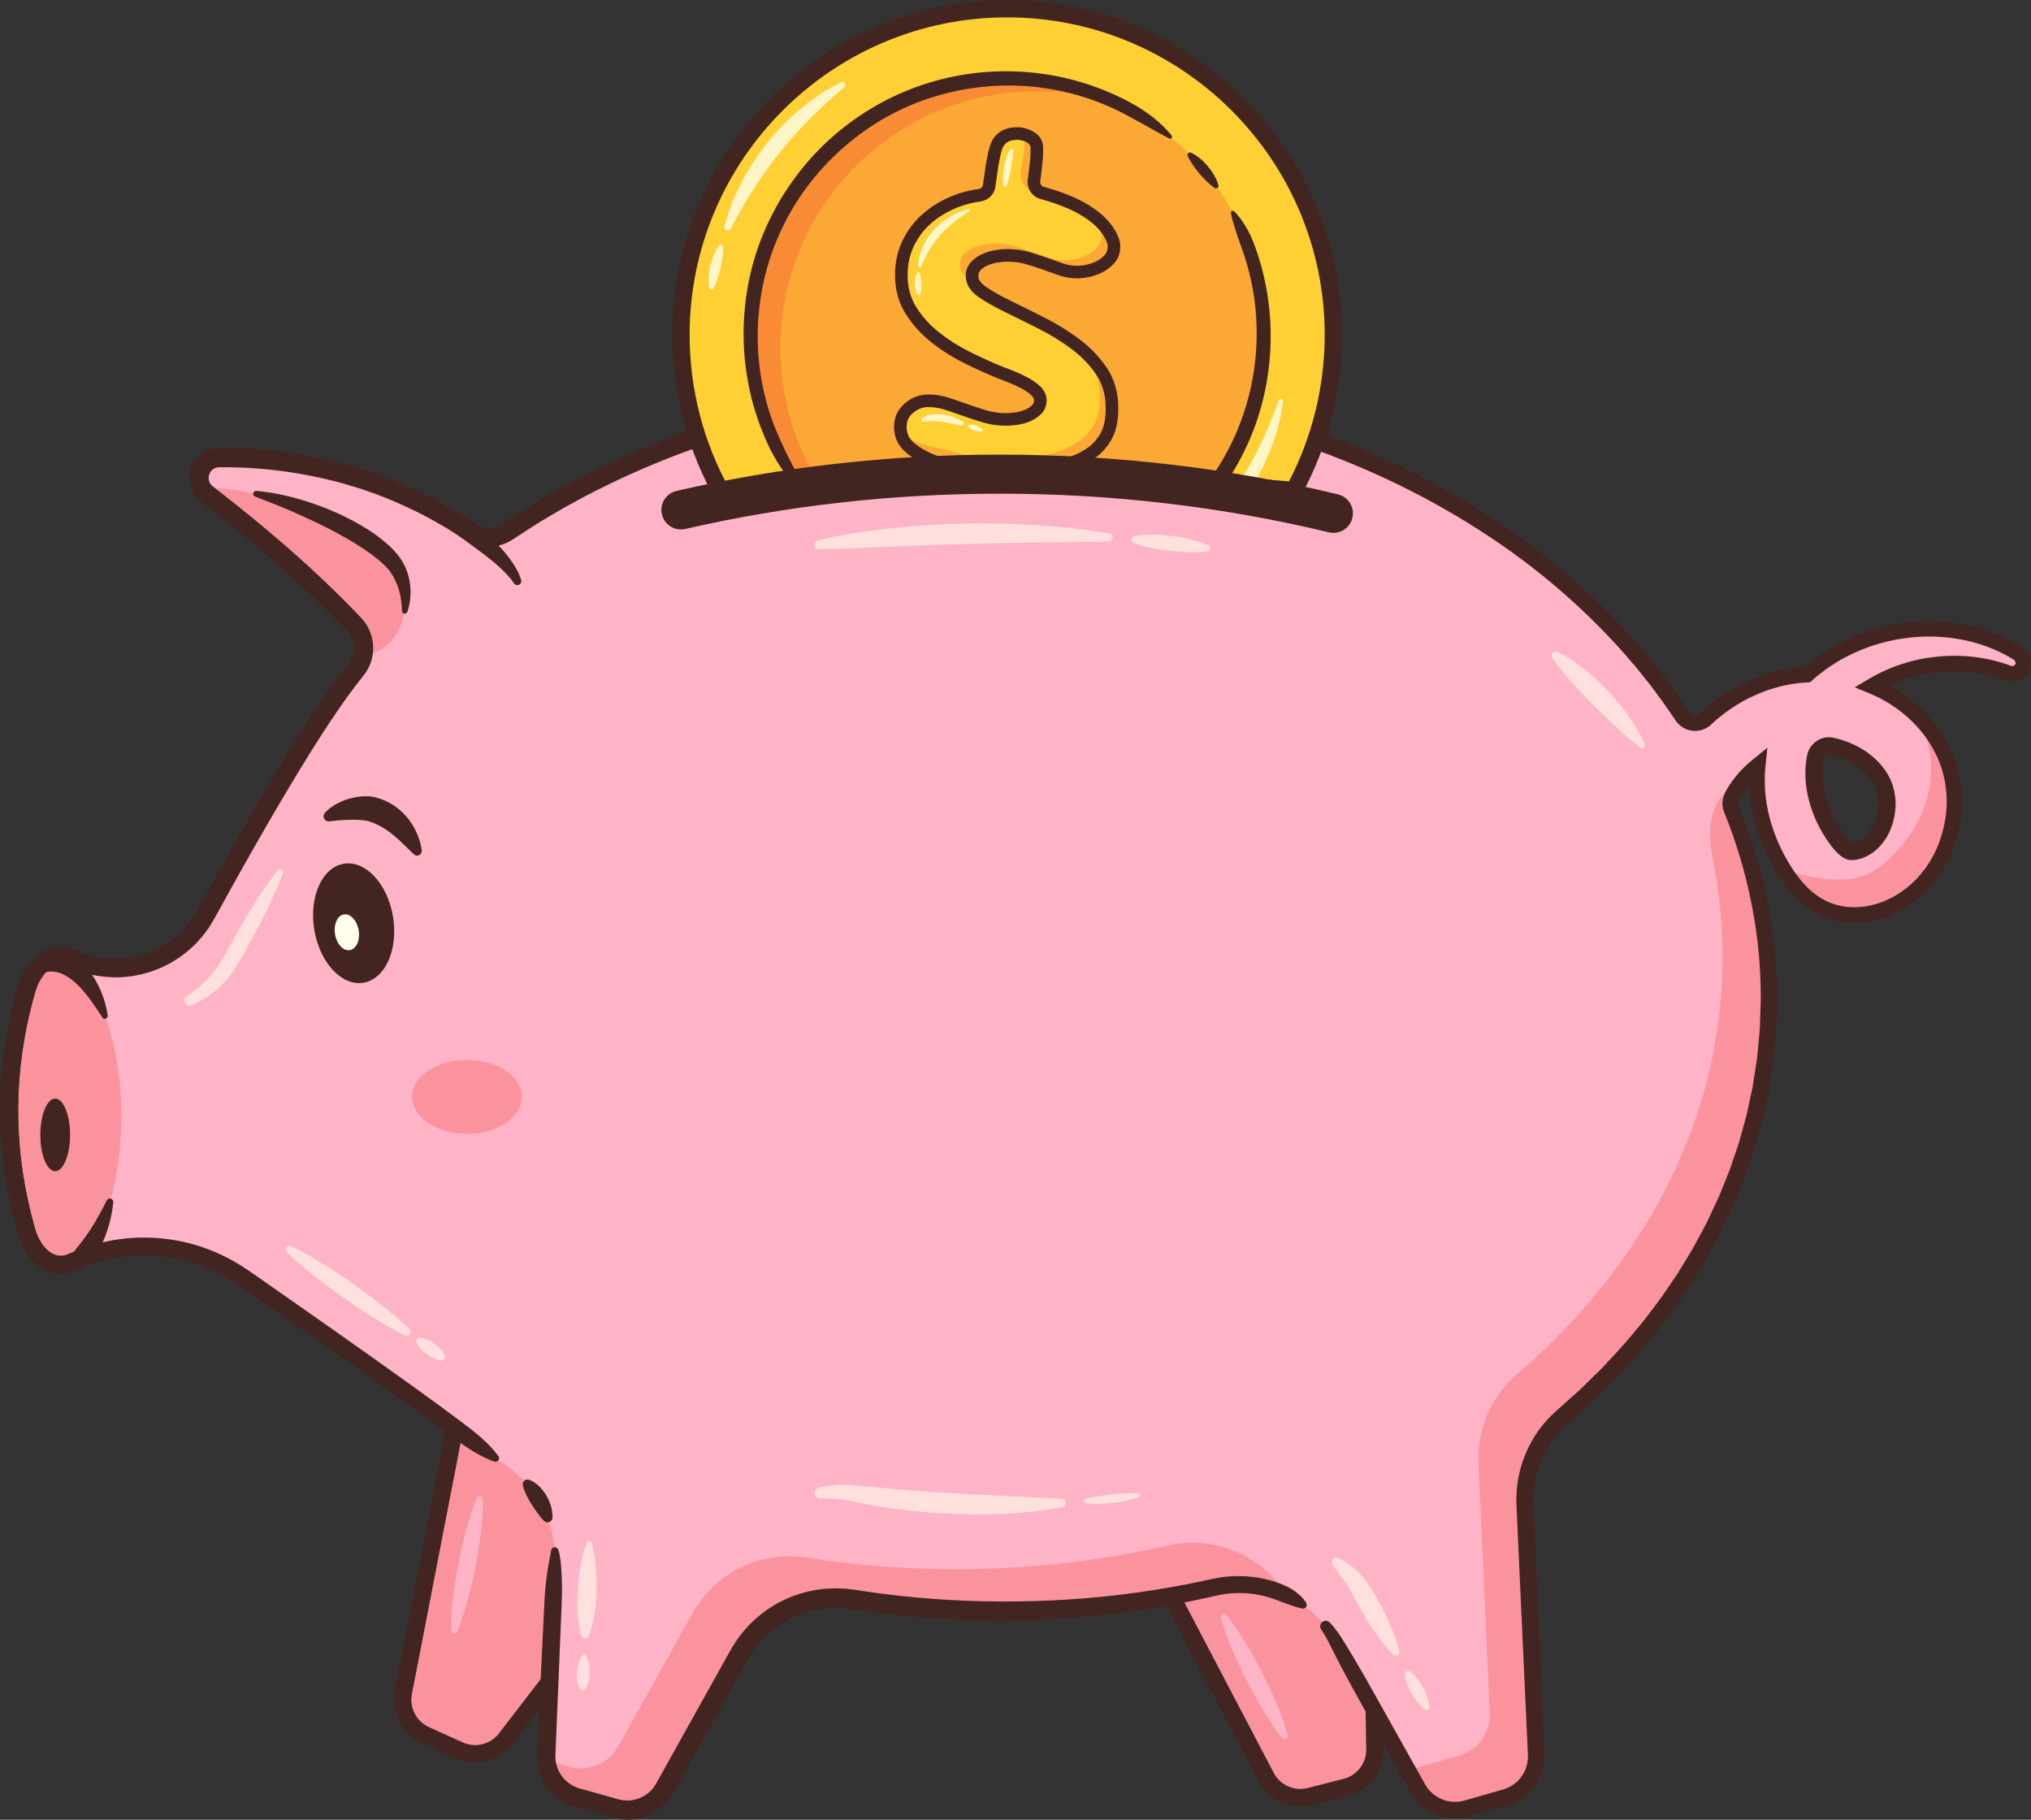 <?xml version="1.0" encoding="UTF-8"?><svg id="Layer_1" xmlns="http://www.w3.org/2000/svg" viewBox="0 0 1000 895.862"><rect x="0" y="0" width="1000" height="895.862" fill="#333333" stroke="none"/><path d="m283.319,712.734l-56.414-25.453-28.279,145.868c-1.687,8.702,2.828,17.423,10.908,21.069l8.268,3.73,8.268,3.73c8.08,3.646,17.606,1.26,23.014-5.764l90.649-117.729-56.414-25.453Z" fill="#ffb3c7"/><g fill="none" opacity=".28"><path d="m283.319,712.734l-56.414-25.453-28.279,145.868c-1.687,8.702,2.828,17.423,10.908,21.069l8.268,3.73,8.268,3.73c8.08,3.646,17.606,1.26,23.014-5.764l90.649-117.729-56.414-25.453Z" fill="#f24032"/></g><path d="m237.73,737.951c.091,5.659-.374,11.211-1.014,16.729-.651,5.515-1.532,10.987-2.602,16.421-1.065,5.435-2.303,10.837-3.747,16.199-1.472,5.357-3.093,10.684-5.236,15.911-.334.814-1.264,1.203-2.078.87-.612-.251-.984-.841-.989-1.464-.034-5.648.453-11.196,1.089-16.714.665-5.513,1.535-10.986,2.578-16.425,1.038-5.441,2.265-10.844,3.723-16.204,1.468-5.357,3.111-10.68,5.31-15.896.331-.785,1.236-1.153,2.021-.822.581.245.933.805.943,1.397Z" fill="#ffb3c7"/><path d="m233.97,867.664c-3.247,0-6.534-.679-9.659-2.09l-16.537-7.46c-9.931-4.481-15.419-15.081-13.345-25.778l29.307-151.171,122.678,55.349-93.945,122.01c-4.556,5.917-11.428,9.14-18.499,9.14Zm-3.899-174.265l-27.251,140.565c-1.316,6.788,2.167,13.516,8.471,16.359l16.536,7.461c6.307,2.845,13.653,1.005,17.872-4.475l87.352-113.448-102.978-46.462Z" fill="#422520"/><path d="m614.305,727.794l-59.958,15.344,68.991,131.596c4.116,7.851,13.088,11.844,21.676,9.646l8.788-2.249,8.788-2.249c8.588-2.198,14.539-10.009,14.378-18.872l-2.703-148.56-59.958,15.344Z" fill="#ffb3c7"/><g fill="none" opacity=".28"><path d="m614.305,727.794l-59.958,15.344,68.991,131.596c4.116,7.851,13.088,11.844,21.676,9.646l8.788-2.249,8.788-2.249c8.588-2.198,14.539-10.009,14.378-18.872l-2.703-148.56-59.958,15.344Z" fill="#f24032"/></g><path d="m640.217,889.26c-8.535,0-16.542-4.678-20.665-12.543l-71.498-136.38,130.384-33.366,2.8,153.961c.199,10.893-7.035,20.388-17.591,23.09l-17.575,4.498c-1.952.5-3.918.741-5.855.741Zm-79.577-143.322l66.482,126.811c3.21,6.124,10.129,9.206,16.832,7.491l17.574-4.498c6.7-1.714,11.292-7.74,11.166-14.654l-2.604-143.158-109.449,28.008Z" fill="#422520"/><path d="m272.35,756.77c.742,4.02,1.036,8.155.848,12.334l-4.267,94.741c-.436,9.69,5.845,18.41,15.174,21.066l9.546,2.718,9.546,2.718c9.329,2.656,19.261-1.449,23.993-9.916l36.79-65.822c11.175-19.994,33.644-30.744,56.272-27.191,23.7,3.722,48.195,5.673,73.263,5.673,36.123,0,71.06-4.05,104.139-11.612,23.684-5.414,48.118,5.25,59.971,26.458l40.52,72.494c4.732,8.467,14.664,12.571,23.993,9.916l9.546-2.718,9.546-2.718c9.329-2.656,15.61-11.376,15.174-21.066l-5.537-122.964c-.751-16.675,6.144-32.824,18.824-43.679,62.86-53.813,101.325-126.015,101.325-205.39,0-32.615-6.494-64.019-18.506-93.434-.872-2.134-.739-4.534.349-6.566,1.566-2.925,3.457-5.718,5.693-8.286,1.016-1.311,2.261-2.435,3.404-3.642.592-.586,1.255-1.099,1.871-1.66.534-.482,1.077-.952,1.653-1.384-.833,7.827-.262,15.676,1.294,23.105,2.311,10.662,6.603,20.621,12.445,29.632,1.499,2.277,3.153,4.617,5.195,6.978,2.019,2.352,4.42,4.731,7.365,6.914,2.948,2.166,6.494,4.14,10.48,5.369,3.982,1.261,8.003,1.682,11.749,1.582,3.759-.105,7.264-.733,10.549-1.667,1.64-.473,3.225-1.027,4.762-1.675,1.52-.691,3.034-1.41,4.533-2.154,5.874-3.198,10.961-7.539,15.035-12.458,4.094-4.922,7.216-10.415,9.361-16.17,2.17-5.753,3.479-11.765,3.909-17.903.422-6.136-.17-12.431-1.802-18.601-.421-1.543-.806-3.088-1.429-4.597-.589-1.494-1.13-3.078-1.818-4.474-.688-1.397-1.393-2.788-2.111-4.17-.792-1.329-1.617-2.641-2.445-3.949-6.913-10.266-16.466-18.102-26.959-23.119-1.292-.618-2.599-1.198-3.918-1.742,5.858-3.523,12.306-6.285,19.074-8.193,3.84-1.091,7.794-1.826,11.797-2.325,1-.185,2.004-.25,3.011-.311l3.031-.218c1.017-.113,2.024-.062,3.039-.061l3.053.019c8.14.249,16.317,1.774,24.153,4.679l.092.035c2.453.911,5.309-.058,6.644-2.475,1.418-2.566.39-5.804-2.095-7.36-8.138-5.096-17.375-8.57-26.949-10.397l-3.647-.588c-1.22-.187-2.442-.42-3.671-.485l-3.696-.302c-1.236-.107-2.474-.207-3.711-.182-4.956-.083-9.937.214-14.882.923-9.896,1.381-19.666,4.397-28.785,9.053l-3.41,1.781c-1.125.619-2.193,1.344-3.292,2.017l-3.276,2.073c-1.057.748-2.077,1.553-3.115,2.335l-3.096,2.382-2.221,2.012c-5.191.236-10.258,1.1-15.205,2.342l-4.146,1.211c-1.382.405-2.693.97-4.039,1.459-2.711.948-5.235,2.254-7.813,3.458-6.841,3.575-13.183,8.011-18.774,13.26-3.4,3.192-8.898,2.482-11.453-1.42-63.022-96.243-189.287-161.933-334.779-161.933-92.832,0-177.831,26.748-243.573,71.108-5.703,3.848-13.188,3.835-18.881-.029-46.196-31.348-94.291-36.633-123.234-36.315-9.45.104-13.452,12.133-5.965,17.9,28.027,21.586,52.362,42.989,72.531,64.187,5.837,6.135,6.238,15.639.939,22.244-1.379,1.719-2.737,3.45-4.073,5.194-19.963,26.046-49.893,78.871-69.755,115.251-12.757,23.367-41.395,33.005-65.625,21.976-.174-.079-.348-.159-.523-.238-9.015-4.117-18.679,2.525-22.378,15.423-11.358,39.605-11.358,79.211,0,118.816,3.699,12.898,13.363,19.54,22.378,15.423.185-.085.37-.169.555-.253,27.281-12.415,59.097-9.442,83.71,7.663,36.66,25.477,90.952,63.5,110.044,78.394,6.338,4.945,12.897,9.709,19.661,14.287,12.22,8.27,20.406,21.027,23.023,35.207m652.23-375.265c.367.588.758,1.163,1.145,1.74.304.613.623,1.218.958,1.816.334.6.466,1.169.742,1.743.291.546.413,1.194.602,1.808.689,2.478,1.125,5.21,1.023,8.036-.216,5.603-2.058,11.493-5.28,15.515-1.57,2.038-3.37,3.662-5.322,4.862-1.939,1.18-4.3,1.964-5.729,2.085-.729.076-1.238.055-1.549.002-.323-.032-.793-.198-1.496-.623-1.409-.842-3.49-2.969-5.539-5.834-4.201-5.847-7.416-12.504-9.223-19.306-1.871-6.794-2.279-13.727-1.048-20.138.041-.212.084-.425.129-.638.759-3.57,4.246-5.949,7.823-5.224.02.004.04.008.06.012,3.104.667,6.124,1.723,8.963,3.044,5.754,2.567,10.517,6.564,13.742,11.102Z" fill="#ffb3c7"/><g fill="none" opacity=".6"><path d="m807.645,368.069c-4.267-3.203-8.122-6.654-11.924-10.126-3.78-3.489-7.448-7.044-11.063-10.647-3.614-3.604-7.17-7.256-10.579-11.091-3.416-3.833-6.756-7.764-9.744-12.192l-.004-.006c-.641-.95-.39-2.239.559-2.88.63-.425,1.413-.456,2.054-.153,4.876,2.326,9.247,5.327,13.378,8.602,4.136,3.272,7.961,6.904,11.548,10.757,3.586,3.855,6.939,7.931,9.986,12.243,3.025,4.328,5.802,8.849,7.958,13.783.316.722-.014,1.564-.736,1.88-.487.213-1.034.128-1.431-.169Z" fill="#fffeeb"/></g><g fill="none" opacity=".6"><path d="m534.603,737.942c2.135-.611,4.283-1.027,6.433-1.399,2.149-.384,4.306-.666,6.467-.917,2.161-.246,4.328-.443,6.513-.524,2.184-.086,4.377-.107,6.613.116.489.048.845.483.797.972-.034.34-.256.616-.552.737-2.091.844-4.228,1.413-6.379,1.887-2.151.479-4.323.811-6.504,1.063-2.181.248-4.37.433-6.57.487-2.199.066-4.404.057-6.623-.176-.63-.067-1.087-.631-1.021-1.261.05-.479.39-.858.827-.984Z" fill="#fffeeb"/></g><g fill="none" opacity=".6"><path d="m403.087,732.443c5.105-1.302,10.47-1.721,15.808-1.38l14.942,1.408c9.861.852,19.704,1.687,29.566,2.301,9.861.64,19.73,1.111,29.624,1.592,9.898.485,19.812.843,29.815,1.514,1.144.077,2.009,1.067,1.932,2.211-.064.956-.766,1.718-1.664,1.897l-.016.003c-4.965.99-9.969,1.632-14.985,2.193-5.018.508-10.051.93-15.092,1.124-10.082.442-20.19.303-30.265-.346-10.075-.64-20.125-1.733-30.081-3.401-2.49-.405-4.977-.827-7.451-1.329l-7.273-1.474c-4.576-.886-9.288-1.17-14.062-.995h-.032c-1.491.056-2.744-1.109-2.799-2.6-.047-1.295.826-2.41,2.032-2.717Z" fill="#fffeeb"/></g><g fill="none" opacity=".6"><path d="m139.275,430.039c-2.317,6.251-5.104,12.223-7.956,18.156-2.905,5.903-5.947,11.725-9.175,17.445l-2.389,4.308-2.47,4.291c-1.749,3.075-3.811,5.976-6.179,8.596-4.698,5.267-10.539,9.483-16.951,12.116-1.269.521-2.72-.085-3.241-1.354-.456-1.11-.049-2.36.91-3.004l.033-.022c5.218-3.509,9.867-7.641,13.608-12.477.948-1.196,1.83-2.441,2.648-3.724.834-1.272,1.614-2.579,2.336-3.918l2.351-4.32,2.428-4.306c3.194-5.765,6.573-11.428,10.09-17.01,3.57-5.551,7.204-11.065,11.31-16.299.526-.67,1.495-.787,2.165-.262.54.424.721,1.136.495,1.748l-.013.035Z" fill="#fffeeb"/></g><g fill="none" opacity=".6"><path d="m694.271,822.873c1.461,1.095,2.602,2.37,3.65,3.696,1.032,1.335,1.937,2.741,2.736,4.207.802,1.464,1.486,2.993,2.036,4.598.541,1.61.977,3.278,1.078,5.134.039.721-.514,1.338-1.236,1.377-.302.016-.585-.071-.816-.231-1.528-1.058-2.72-2.303-3.808-3.608-1.079-1.309-2.023-2.693-2.85-4.144-.83-1.448-1.553-2.956-2.151-4.534-.581-1.587-1.069-3.227-1.236-5.045-.083-.895.576-1.687,1.471-1.77.417-.038.815.086,1.126.319Z" fill="#fffeeb"/></g><g fill="none" opacity=".6"><path d="m659.04,767.118c4.389,2.037,8.26,5.126,11.533,8.753,1.624,1.826,3.122,3.781,4.417,5.865.689,1.071,1.195,1.998,1.783,2.984.571.974,1.109,1.966,1.665,2.948,2.184,3.951,4.19,8.001,5.993,12.165,1.79,4.171,3.421,8.431,4.544,12.974.244.987-.358,1.985-1.345,2.229-.653.162-1.314-.05-1.755-.496-3.281-3.338-6.055-6.958-8.67-10.668-2.602-3.717-5.001-7.548-7.222-11.478-.545-.988-1.109-1.966-1.639-2.962l-1.543-2.915c-.966-1.824-2.01-3.61-3.118-5.377-2.207-3.548-4.732-6.93-7.426-10.491l-.032-.042c-.77-1.017-.569-2.466.448-3.236.704-.533,1.617-.599,2.366-.253Z" fill="#fffeeb"/></g><g fill="none" opacity=".6"><path d="m288.476,815.049c.79,1.41,1.211,2.803,1.511,4.191.293,1.388.416,2.768.427,4.143.011,1.375-.109,2.744-.455,4.103-.354,1.359-.851,2.711-1.841,4.041-.497.667-1.441.805-2.108.308-.157-.117-.287-.263-.384-.42-.867-1.413-1.24-2.805-1.471-4.19-.222-1.384-.219-2.759-.084-4.127.135-1.368.381-2.732.798-4.087.424-1.356.968-2.705,1.882-4.039.317-.463.95-.581,1.413-.264.132.09.238.211.312.341Z" fill="#fffeeb"/></g><g fill="none" opacity=".6"><path d="m291.366,759.574c1.065,3.871,1.594,7.719,1.948,11.558.344,3.839.439,7.667.375,11.488-.066,3.821-.322,7.633-.907,11.43-.596,3.797-1.4,7.584-2.921,11.34-.398.984-1.519,1.458-2.502,1.059-.556-.225-.953-.691-1.117-1.223-1.177-3.877-1.637-7.721-1.889-11.556-.24-3.834-.153-7.654.125-11.465.279-3.811.718-7.615,1.406-11.408.698-3.792,1.57-7.577,2.979-11.337.255-.682,1.015-1.027,1.696-.772.408.153.698.495.808.884Z" fill="#fffeeb"/></g><g fill="none" opacity=".6"><path d="m206.751,658.582c1.441.143,2.681.568,3.859,1.079,1.171.522,2.264,1.152,3.286,1.882,1.023.728,1.979,1.55,2.856,2.48.869.942,1.677,1.967,2.285,3.268.411.881.031,1.928-.85,2.34-.304.142-.628.19-.938.155l-.016-.002c-1.429-.164-2.657-.603-3.825-1.125-1.159-.534-2.24-1.177-3.254-1.913-1.015-.735-1.958-1.569-2.823-2.511-.858-.954-1.654-1.993-2.251-3.315l-.003-.007c-.376-.834-.005-1.816.829-2.193.273-.123.568-.165.845-.139Z" fill="#fffeeb"/></g><g fill="none" opacity=".6"><path d="m143.3,613.383c5.382,2.633,10.512,5.631,15.55,8.761,5.054,3.108,9.983,6.396,14.834,9.793,4.846,3.405,9.621,6.911,14.267,10.599,4.661,3.666,9.232,7.457,13.547,11.606.805.774.83,2.055.056,2.86-.627.652-1.585.792-2.354.412l-.024-.012c-5.37-2.661-10.483-5.679-15.506-8.822-5.039-3.121-9.948-6.424-14.786-9.828-4.833-3.412-9.588-6.933-14.219-10.635-4.646-3.68-9.2-7.49-13.503-11.667l-.011-.011c-.75-.728-.767-1.925-.04-2.675.584-.601,1.473-.73,2.188-.382Z" fill="#fffeeb"/></g><g fill="none" opacity=".28"><path d="m99.398,240.474c.613.995,1.424,1.921,2.466,2.723,28.027,21.586,52.362,42.989,72.531,64.187,3.943,4.144,5.395,9.825,4.295,15.112,19.309-1.564,26.558-27.388,16.477-43.426-11.015-17.523-64.747-40.887-95.769-38.596Z" fill="#f24032"/></g><path d="m197.964,300.8c-.147-4.159-.752-8.145-2.03-11.812-1.268-3.632-3.121-7.033-5.543-9.595-2.488-2.705-5.672-5.151-8.915-7.489l-2.492-1.723c-.836-.57-1.719-1.095-2.575-1.645-1.685-1.14-3.492-2.141-5.25-3.199-7.126-4.133-14.611-7.806-22.216-11.262-7.609-3.48-15.405-6.568-23.357-9.596l-.013-.005c-.75-.286-1.127-1.126-.841-1.876.236-.621.853-.985,1.484-.931,8.655.745,17.146,2.769,25.428,5.396,8.268,2.69,16.329,6.081,24.012,10.359,3.824,2.178,7.602,4.477,11.167,7.218,3.551,2.763,6.988,5.779,9.893,9.683,2.973,4.054,4.568,8.688,5.192,13.334.552,4.651.146,9.324-1.364,13.569-.246.691-1.005,1.052-1.696.806-.527-.188-.862-.674-.882-1.201v-.031Z" fill="#422520"/><g fill="none" opacity=".28"><path d="m25.995,473.473c-1.897,0-3.755.372-5.567,1.052-3.222,2.876-5.876,7.224-7.449,12.708-11.358,39.605-11.358,79.211,0,118.816,3.699,12.898,13.363,19.54,22.378,15.423.185-.085.37-.169.555-.253,1.025-.466,2.058-.904,3.095-1.327,12.164-11.499,20.71-38.627,20.71-70.268,0-42.057-15.098-76.151-33.723-76.151Z" fill="#f24032"/></g><path d="m50.428,500.918c-2.113-3.162-4.122-6.258-6.276-9.141-.513-.739-1.093-1.419-1.641-2.114-.523-.716-1.108-1.366-1.672-2.028-1.141-1.314-2.331-2.522-3.53-3.658-2.426-2.235-5.024-3.925-7.544-4.867-1.27-.443-2.519-.687-3.803-.807-1.257-.09-2.561.059-3.991.325h-.004s1.379-.833,1.379-.833c-2.039,1.827-3.71,4.349-4.91,7.147-.297.703-.579,1.417-.821,2.153-.252.726-.458,1.463-.69,2.34l-1.356,5.043c-1.682,6.752-3.198,13.552-4.213,20.432l-.416,2.574-.327,2.586c-.209,1.725-.448,3.447-.635,5.174-.297,3.462-.673,6.918-.804,10.391-.241,3.467-.252,6.942-.321,10.415-.011,1.737.051,3.473.073,5.21l.046,2.605.139,2.602c.633,13.886,2.813,27.682,6.15,41.194l1.356,5.043c.229.82.444,1.729.685,2.474.259.727.442,1.496.753,2.193,1.116,2.847,2.652,5.492,4.616,7.465.972,1.002,2.058,1.769,3.157,2.398,1.119.572,2.267.9,3.41,1.025,1.145.136,2.29-.091,3.43-.449.282-.112.567-.219.854-.319.39-.179.819-.37,1.251-.552l2.574-1.103.005-.002-1.356.873c1.445-1.858,2.955-3.698,4.448-5.666,1.497-1.958,3.01-4.007,4.382-6.194,1.404-2.17,2.721-4.444,4.002-6.772,1.29-2.327,2.517-4.721,3.793-7.141l.008-.015c.43-.816,1.441-1.129,2.257-.699.615.324.943.979.885,1.63-.257,2.8-.74,5.576-1.378,8.336-.648,2.757-1.48,5.489-2.505,8.188-1.059,2.679-2.257,5.363-3.843,7.888-1.59,2.511-3.537,4.909-6.026,6.814l-.867.663-.489.21-.004.002-2.319.994c-.386.161-.768.33-1.184.521l-1.633.629c-2.215.734-4.645,1.143-7.045.894-2.387-.23-4.686-.939-6.724-1.997-1.998-1.099-3.8-2.445-5.309-3.989-3.043-3.08-5.095-6.736-6.565-10.474-.401-.931-.649-1.893-.975-2.84-.299-.944-.488-1.766-.737-2.655l-1.408-5.239c-3.471-14.045-5.742-28.422-6.404-42.907l-.144-2.714-.049-2.717c-.023-1.812-.086-3.623-.075-5.435.069-3.623.085-7.248.334-10.865.139-3.623.527-7.226.839-10.836.195-1.801.442-3.595.661-5.393l.342-2.695.432-2.681c1.059-7.167,2.633-14.242,4.383-21.259l1.408-5.239c.221-.839.493-1.812.821-2.763.314-.949.681-1.888,1.076-2.819,1.602-3.707,3.87-7.29,7.123-10.22l.555-.5.824-.334.006-.002c2.088-1.057,4.528-1.676,7.036-1.774,2.477-.021,4.976.347,7.243,1.211,4.53,1.738,8.036,4.799,10.683,8.083,1.314,1.663,2.495,3.383,3.476,5.176,1.016,1.774,1.89,3.592,2.62,5.45,1.485,3.702,2.541,7.498,3.093,11.37.112.782-.432,1.507-1.215,1.619-.562.08-1.094-.178-1.391-.62l-.011-.017Z" fill="#422520"/><g fill="none" opacity=".28"><path d="m101.864,243.197c11.001,8.473,21.423,16.917,31.258,25.331-10.711-10.137-22.33-20.32-34.813-30.545.53,1.94,1.684,3.772,3.555,5.213Z" fill="#f24032"/><path d="m958.928,375.196c-.589-1.494-1.13-3.078-1.818-4.474-.688-1.397-1.393-2.788-2.111-4.17-.792-1.329-1.617-2.641-2.445-3.949-1.725-2.725-5.564-9.518-8.952-10.16,6.859,10.952,8.722,24.703,5.986,37.332-2.736,12.63-9.864,24.111-19.301,32.939-3.902,3.651-8.293,6.93-13.352,8.652-4.115,1.401-8.524,1.721-12.869,1.636-8.772-.173-17.51-1.969-25.639-5.271,2.23,2.863,3.578,6.035,5.989,8.823,2.019,2.352,4.42,4.731,7.365,6.914,2.948,2.166,6.494,4.14,10.48,5.369,3.982,1.261,8.003,1.682,11.749,1.582,3.759-.105,7.264-.733,10.549-1.667,1.64-.473,3.225-1.027,4.762-1.675,1.52-.691,3.034-1.41,4.533-2.154,5.874-3.198,10.961-7.539,15.035-12.458,4.094-4.922,7.216-10.415,9.361-16.17,2.17-5.753,3.479-11.765,3.909-17.903.422-6.136-.17-12.431-1.802-18.601-.421-1.543-.806-3.088-1.429-4.597Z" fill="#f24032"/><path d="m856.329,409.01c-1.92-2.962-10.718-14.778-7.412-18.715-9.257,11.022-7.338,23.268-4.922,36.23,2.748,14.739,4.13,29.727,4.13,44.72,0,79.374-38.464,151.577-101.324,205.39-12.68,10.855-19.575,27.004-18.824,43.679l5.537,122.964c.436,9.69-5.845,18.41-15.174,21.066l-9.546,2.718-9.546,2.718c-2.201.627-4.433.864-6.625.77l5.523,9.882c4.732,8.467,14.664,12.571,23.993,9.916l9.546-2.718,9.546-2.718c9.329-2.656,15.61-11.376,15.174-21.066l-5.537-122.964c-.751-16.675,6.144-32.824,18.824-43.679,62.86-53.813,101.325-126.015,101.325-205.39,0-28.431-4.938-55.942-14.161-82.018-.175-.261-.357-.524-.528-.784Z" fill="#f24032"/><path d="m574.764,760.912c-33.079,7.561-68.016,11.612-104.139,11.612-25.067,0-49.563-1.952-73.263-5.673-22.628-3.553-45.097,7.197-56.272,27.191l-36.79,65.822c-4.732,8.467-14.664,12.571-23.993,9.916l-9.546-2.718-1.756-.5c.726,8.566,6.655,15.945,15.102,18.349l9.546,2.718,9.546,2.718c9.329,2.656,19.261-1.449,23.993-9.916l36.79-65.822c11.175-19.994,33.644-30.744,56.272-27.191,23.7,3.722,48.195,5.673,73.263,5.673,36.123,0,71.06-4.05,104.139-11.612,12.415-2.838,25.034-1.251,35.941,3.95-12.229-19.912-35.883-29.763-58.833-24.517Z" fill="#f24032"/></g><path d="m654.743,798.787c1.321,1.392,2.541,2.883,3.687,4.433,1.131,1.552,2.195,3.225,3.119,4.74,1.93,3.092,3.803,6.215,5.67,9.342,3.716,6.264,7.295,12.604,10.838,18.965l21.346,38.114,1.334,2.382.667,1.191c.108.189.229.418.327.575l.292.467c.749,1.266,1.684,2.412,2.753,3.414,2.103,2.045,4.79,3.465,7.63,4.177,1.428.334,2.892.498,4.357.484,1.473-.054,2.898-.282,4.354-.673l10.501-2.999,5.251-1.5,2.625-.75.648-.187.521-.177c.344-.127.705-.208,1.037-.364,2.712-1.091,5.154-2.87,6.957-5.181.921-1.137,1.684-2.405,2.25-3.753.571-1.342,1.02-2.748,1.206-4.2.079-.358.09-.724.122-1.088.027-.364.079-.727.059-1.094l-.002-1.103-.063-1.364-.25-5.455-4.006-87.277-1.001-21.819-.25-5.455c-.045-.899-.086-1.811-.095-2.818-.005-.98-.065-1.96-.003-2.94.085-3.92.572-7.834,1.464-11.654,1.768-7.64,5.039-14.946,9.665-21.3,2.32-3.17,4.96-6.105,7.864-8.748l8.14-7.302,4.018-3.596c1.326-1.212,2.576-2.505,3.868-3.754l7.68-7.565c4.846-5.302,9.893-10.429,14.395-16.028l3.467-4.122c.573-.69,1.166-1.366,1.724-2.068l1.628-2.144,6.514-8.572c2.103-2.906,4.067-5.91,6.108-8.86,1-1.489,2.051-2.945,3.009-4.46l2.797-4.594,2.799-4.593,1.4-2.296c.463-.768.86-1.572,1.293-2.356l5.099-9.467.638-1.183.571-1.216,1.143-2.432,2.287-4.863c.752-1.625,1.55-3.231,2.265-4.873l2.011-4.982,2.013-4.981,1.007-2.49c.326-.834.585-1.691.882-2.536l3.453-10.171c.307-.842.549-1.703.779-2.568l.714-2.588,1.429-5.175c.459-1.73.994-3.441,1.39-5.185l1.121-5.25,1.124-5.249.566-2.624.415-2.651,1.632-10.612c.456-3.548.694-7.123,1.053-10.683.148-1.783.37-3.561.459-5.348l.171-5.367.173-5.367c.064-1.789.13-3.578.08-5.368-.01-3.58-.14-7.159-.31-10.735-.357-7.151-1.059-14.285-2.076-21.374-2.029-14.178-5.325-28.176-9.804-41.793l-1.729-5.09-1.843-5.051-1.954-5.011-.245-.626c-.077-.203-.238-.603-.33-.904-.214-.649-.363-1.32-.455-1.997-.19-1.356-.122-2.742.168-4.074.151-.665.359-1.316.619-1.945.13-.314.275-.622.433-.922l.369-.681c.478-.861.982-1.708,1.511-2.541,1.058-1.665,2.218-3.272,3.478-4.802l.881-1.041.487-.589.538-.604c.714-.776,1.401-1.441,2.005-2.052,1.273-1.288,2.877-2.63,4.519-3.984l.01-.009,7.001-5.748-.953,9.182c-1.031,9.93.208,20.119,3.336,29.718,1.549,4.811,3.541,9.483,5.923,13.954,2.387,4.455,5.133,8.803,8.267,12.567,3.161,3.796,6.789,7.012,10.951,9.309,4.135,2.304,8.727,3.577,13.475,3.808,4.74.245,9.605-.53,14.18-2.078.571-.194,1.135-.402,1.692-.621l.784-.323.849-.405,3.398-1.613c.971-.536,2.063-1.186,3.075-1.846,1.025-.664,2.016-1.382,2.987-2.126,7.765-5.99,13.668-14.37,16.926-23.71,1.662-4.681,2.731-9.568,3.178-14.519.45-4.916.206-9.881-.716-14.738-.228-1.208-.498-2.433-.806-3.605-.333-1.249-.661-2.515-1.015-3.529l-1.357-3.539c-.224-.563-.447-1.081-.673-1.544l-.858-1.695c-2.279-4.57-5.02-8.566-8.35-12.321-6.593-7.494-14.977-13.337-24.27-17.136l-7.008-2.865,6.499-3.891c7.322-4.383,15.258-7.562,23.561-9.503,8.257-1.879,16.874-2.54,25.285-1.921,4.237.326,8.451.984,12.588,1.977,2.069.496,4.118,1.075,6.141,1.737l1.515.513,1.469.527c.249.082.586.123.882.046.306-.059.578-.221.793-.425.102-.11.202-.226.282-.369.056-.131.127-.239.143-.374.137-.493-.108-1.299-.669-1.763-.065-.063-.139-.112-.213-.162-.006-.013-.138-.091-.237-.15l-.307-.187c-.412-.246-.814-.506-1.233-.741-.828-.485-1.667-.951-2.515-1.403-1.699-.897-3.436-1.728-5.204-2.493-3.536-1.53-7.204-2.77-10.942-3.755-1.883-.484-3.753-.911-5.622-1.245l-2.944-.474c-1.023-.158-2.025-.338-2.819-.422-1.648-.113-4.168-.386-5.84-.429l-1.384-.07-.699-.035-.788-.009c-.991-.008-1.951,0-2.927.022-3.894.093-7.757.427-11.615,1.028-7.687,1.16-15.208,3.347-22.303,6.497-.89.387-1.765.807-2.642,1.22-.86.428-1.714.845-2.608,1.322-.872.467-1.794.911-2.626,1.398l-2.424,1.491-2.476,1.559c-.408.266-.842.514-1.229.796l-1.142.86c-1.493,1.108-3.12,2.371-4.714,3.596l.233-.195-2.139,1.938-.082.074-1.003.911-1.371.067c-4.044.198-8.092.799-12.109,1.71l-1.501.352c-.452.108-.922.227-1.446.39l-3.042.898-.682.206-.645.22-1.412.533-1.585.6c-.474.168-.901.337-1.358.524-1.791.733-3.702,1.692-5.639,2.609-.836.416-1.699.905-2.615,1.415-.892.512-1.779,1.033-2.652,1.575-3.494,2.164-6.831,4.574-9.941,7.237-.777.666-1.545,1.343-2.293,2.04l-.578.534-.942.79c-.336.238-.682.463-1.029.685-.357.206-.73.387-1.1.57-3.027,1.374-6.565,1.32-9.53-.054-1.486-.68-2.833-1.693-3.901-2.937-.275-.303-.503-.643-.748-.969l-.513-.736-.9-1.312-3.599-5.249c-1.17-1.77-2.473-3.448-3.729-5.158l-3.792-5.113-3.976-4.974c-1.339-1.646-2.616-3.344-4.029-4.93-21.894-25.978-47.968-48.41-76.658-66.705-28.669-18.355-59.804-32.821-92.179-43.415-32.386-10.598-66.027-17.325-99.981-20.31-16.977-1.486-34.039-2.122-51.081-1.726-8.527.022-17.031.659-25.541,1.099-8.485.79-16.986,1.425-25.423,2.634l-6.339.806c-2.115.257-4.207.666-6.312.991-4.199.714-8.417,1.326-12.6,2.122l-12.525,2.524c-2.095.386-4.155.931-6.228,1.416l-6.212,1.488c-2.067.512-4.151.956-6.203,1.522l-6.152,1.714c-4.096,1.162-8.225,2.213-12.26,3.573-4.05,1.309-8.126,2.544-12.155,3.913l-12.015,4.32c-15.915,6.038-31.476,12.989-46.541,20.885-3.732,2.037-7.496,4.017-11.202,6.099l-10.972,6.499c-3.621,2.224-7.15,4.593-10.73,6.881l-2.676,1.73c-1.108.719-2.328,1.438-3.59,1.958-2.521,1.102-5.255,1.69-7.999,1.752-2.746.09-5.497-.414-8.075-1.359-1.281-.494-2.531-1.082-3.694-1.813l-2.852-1.819-5.307-3.408c-.874-.586-1.784-1.112-2.7-1.628l-2.735-1.57c-7.248-4.267-14.865-7.874-22.593-11.181l-5.855-2.349c-1.949-.789-3.959-1.42-5.936-2.139l-2.976-1.048c-.995-.339-2.009-.623-3.013-.938-2.015-.605-4.017-1.253-6.042-1.824-8.109-2.26-16.355-4.029-24.671-5.364-8.318-1.33-16.717-2.174-25.135-2.524l-6.314-.172-3.157-.004c-1.003,0-2.307-.024-2.695.065-1.17.133-2.143.593-2.943,1.365-.79.765-1.394,1.866-1.559,3.027-.181,1.159.01,2.295.524,3.238.564,1.008,1.131,1.497,3.185,3.062,3.423,2.645,6.825,5.318,10.207,8.018,6.764,5.399,13.447,10.909,20.027,16.546,13.142,11.294,25.902,23.076,37.998,35.566l2.26,2.35.565.587.286.299.34.387c.444.524.922,1.02,1.307,1.592,1.644,2.206,2.859,4.736,3.557,7.395,1.414,5.313.725,11.167-1.987,15.977-.358.586-.681,1.197-1.086,1.751l-.606.832c-.208.284-.414.561-.562.743l-1.961,2.498-1.958,2.5-1.887,2.536-1.885,2.539-1.835,2.597c-1.229,1.726-2.45,3.461-3.633,5.233-4.799,7.025-9.411,14.228-13.924,21.5-4.526,7.264-8.947,14.609-13.303,21.996-8.724,14.77-17.191,29.713-25.528,44.73l-6.219,11.284c-.956,1.83-2.238,3.883-3.459,5.875l-.461.748-.525.706-1.055,1.408-1.058,1.405-.531.701-.589.654-2.372,2.601-.596.647-.649.593-1.302,1.185c-1.683,1.643-3.607,2.994-5.481,4.404-.937.704-1.977,1.259-2.963,1.892-.999.614-1.985,1.25-3.055,1.737l-3.152,1.558c-1.074.466-2.179.862-3.269,1.291l-1.641.629-1.688.49c-1.128.317-2.252.653-3.386.947l-3.455.653c-.578.095-1.149.241-1.733.292l-1.751.168c-4.661.578-9.389.297-14.027-.332-2.305-.436-4.627-.808-6.858-1.547l-1.688-.493c-.566-.155-1.125-.33-1.663-.564l-3.265-1.302c-.539-.213-1.113-.446-1.559-.654-.343-.12-.68-.248-1.015-.387-.339-.107-.682-.155-1.019-.253-.338-.093-.681-.065-1.019-.122-1.356-.077-2.726.203-4.066.834-1.339.628-2.628,1.603-3.792,2.807-1.157,1.224-2.145,2.702-3.018,4.273-.851,1.595-1.528,3.328-2.079,5.121-.56,1.958-1.1,4.051-1.652,6.069-2.099,8.168-3.749,16.444-4.904,24.787-2.332,16.688-2.456,33.643-.633,50.384.894,8.376,2.414,16.683,4.327,24.894l.715,3.081.816,3.057.819,3.057c.139.496.268,1.05.414,1.497l.435,1.338c.621,1.757,1.356,3.466,2.31,4.975.927,1.524,2.001,2.929,3.239,4.012,2.461,2.231,5.335,3.263,8.068,2.749l1.035-.248c.34-.14.681-.27,1.028-.392.42-.182.983-.435,1.497-.641l1.568-.652,3.141-1.291,3.215-1.094c4.281-1.48,8.709-2.482,13.156-3.314,2.239-.319,4.481-.655,6.732-.867l3.387-.23,1.694-.107,1.697-.008c9.046-.118,18.115,1.083,26.794,3.643,8.666,2.602,16.938,6.495,24.458,11.517l1.416.924,1.324.922,2.649,1.845,5.296,3.692,10.587,7.392,21.147,14.828c14.084,9.907,28.14,19.858,42.13,29.929,6.99,5.047,13.965,10.112,20.892,15.313,7.006,5.314,13.686,10.222,19.111,17.442l.044.059c.594.791.435,1.913-.356,2.507-.493.37-1.126.444-1.668.258-4.238-1.485-8.079-3.609-11.79-5.911-1.833-1.163-3.693-2.378-5.389-3.657l-5.092-3.86c-6.843-5.123-13.801-10.162-20.77-15.179-13.958-10.019-28.009-19.937-42.091-29.813l-21.147-14.784-10.589-7.372-5.298-3.682-2.65-1.84-1.325-.92-1.289-.835c-6.797-4.523-14.264-8.025-22.084-10.365-7.834-2.299-16.015-3.365-24.169-3.25l-1.53.006-1.526.102-3.052.21c-2.028.195-4.047.504-6.065.789-4.004.762-7.992,1.66-11.844,3.004l-2.895.986-2.824,1.17-1.411.587c-.485.194-.903.381-1.468.63l-1.987.758c-.688.199-1.398.353-2.099.514-2.856.53-5.894.272-8.583-.663-2.704-.924-5.057-2.447-7.026-4.217-1.994-1.767-3.56-3.826-4.87-5.965-1.339-2.136-2.321-4.403-3.132-6.696l-.563-1.731c-.185-.576-.297-1.071-.449-1.611l-.856-3.176-.852-3.177-.75-3.205c-2.003-8.541-3.597-17.195-4.544-25.933-1.93-17.463-1.82-35.187.588-52.6,1.192-8.705,2.901-17.333,5.074-25.835.579-2.132,1.11-4.208,1.731-6.386.706-2.321,1.594-4.613,2.767-6.818,1.203-2.191,2.617-4.319,4.417-6.231,1.814-1.895,3.978-3.596,6.534-4.801,2.54-1.208,5.5-1.862,8.442-1.688.727.079,1.473.099,2.18.261.705.166,1.426.31,2.11.526.67.244,1.338.499,2,.763.529.245.955.409,1.417.589l2.731,1.086c.449.201.916.344,1.39.468l1.411.406c1.86.629,3.8.914,5.72,1.287,3.869.504,7.808.76,11.699.256l1.462-.136c.488-.039.963-.171,1.446-.251l2.886-.544,2.826-.802,1.412-.405,1.368-.535c.909-.364,1.834-.688,2.732-1.076l2.629-1.31c.898-.398,1.715-.941,2.547-1.455.819-.534,1.696-.984,2.473-1.579,1.553-1.19,3.171-2.3,4.562-3.683l1.086-.986.544-.492.493-.543,1.974-2.171.494-.542.437-.589.878-1.176.882-1.173.442-.586.38-.629c1.012-1.685,2.037-3.267,3.075-5.252l6.225-11.333c8.348-15.086,16.83-30.104,25.591-44.983,4.374-7.442,8.819-14.85,13.384-22.199,4.551-7.356,9.211-14.658,14.109-21.85,1.203-1.808,2.456-3.593,3.72-5.374l1.886-2.676,1.958-2.646,1.962-2.644,2.018-2.585,2.021-2.58c.191-.237.3-.395.408-.547l.345-.472c.237-.31.4-.665.613-.99,1.529-2.7,1.904-6.018,1.101-9.015-.397-1.499-1.079-2.915-2.006-4.157-.205-.33-.496-.597-.74-.899l-.189-.223-.272-.283-.554-.575-2.217-2.299c-11.868-12.222-24.438-23.799-37.413-34.918-6.484-5.565-13.077-11.011-19.759-16.353-3.34-2.672-6.702-5.318-10.086-7.938-.886-.713-1.542-1.124-2.842-2.334-.281-.271-.583-.51-.837-.816l-.751-.928c-.239-.319-.504-.616-.709-.96l-.595-1.05c-1.536-2.839-2.026-6.175-1.513-9.259.492-3.096,1.993-6.001,4.275-8.237,2.267-2.249,5.404-3.687,8.505-4.007,1.75-.194,2.603-.105,3.75-.122l3.296.008,6.588.186c8.778.373,17.531,1.26,26.206,2.654,8.673,1.4,17.275,3.254,25.744,5.623,2.115.598,4.207,1.275,6.312,1.91,1.049.33,2.107.629,3.147.984l3.111,1.097c2.066.752,4.165,1.417,6.204,2.242l6.122,2.462c8.083,3.464,16.049,7.251,23.634,11.72l2.86,1.647c.958.542,1.909,1.094,2.823,1.706l5.551,3.57,1.387.893.694.447.507.314c.656.42,1.364.745,2.086,1.029,1.458.526,3.014.831,4.573.772,1.557-.033,3.106-.361,4.528-.987.732-.295,1.366-.684,2.068-1.123l2.744-1.772c3.671-2.344,7.293-4.768,11.005-7.043l11.245-6.647c3.796-2.13,7.651-4.154,11.474-6.235,15.427-8.069,31.349-15.162,47.62-21.318l12.281-4.403c4.118-1.395,8.281-2.654,12.42-3.987,4.124-1.383,8.34-2.455,12.523-3.637l6.283-1.743c2.096-.575,4.223-1.029,6.333-1.549l6.342-1.513c2.116-.493,4.22-1.046,6.358-1.439l12.783-2.564c4.269-.808,8.572-1.431,12.856-2.154,2.147-.33,4.283-.743,6.439-1.005l6.466-.817c8.607-1.222,17.274-1.867,25.926-2.661,8.675-.445,17.345-1.082,26.034-1.099,17.367-.382,34.755.264,52.059,1.817,34.603,3.149,68.885,10.111,101.897,21.025,33.002,10.91,64.748,25.774,94.007,44.632,29.276,18.8,55.927,41.842,78.315,68.59,1.441,1.636,2.746,3.385,4.113,5.083l4.057,5.129,3.872,5.273c1.282,1.763,2.61,3.494,3.806,5.319l3.674,5.414.918,1.354.23.338c.086.129.151.221.179.25.085.097.143.219.233.309.33.392.739.705,1.208.924.938.447,2.089.459,2.99.05.107-.064.223-.11.333-.169.101-.075.208-.14.316-.206.094-.088.192-.169.296-.245l.61-.558c.829-.766,1.679-1.507,2.539-2.237,3.441-2.916,7.115-5.541,10.947-7.888.958-.588,1.929-1.152,2.906-1.706.965-.532,1.977-1.101,3.071-1.636,1.956-.912,3.895-1.884,6.09-2.775.539-.218,1.114-.44,1.655-.629l1.435-.535,1.611-.598.884-.295.864-.257,3.153-.912c.504-.155,1.077-.3,1.671-.441l1.643-.377c4.378-.97,8.875-1.621,13.43-1.821l-2.374.978.082-.074,2.139-1.938.114-.104.119-.092c1.619-1.243,3.189-2.468,4.952-3.772l1.29-.962c.432-.312.881-.569,1.32-.856l2.667-1.68,2.758-1.684c.918-.533,1.824-.968,2.737-1.457.894-.477,1.858-.951,2.813-1.425.955-.451,1.907-.907,2.875-1.328,7.717-3.425,15.896-5.802,24.234-7.061,4.148-.646,8.375-1.014,12.581-1.113,1.049-.024,2.115-.032,3.15-.023l.731.009.819.035,1.651.079c2.377.093,3.888.288,6.28.463,1.22.135,2.212.323,3.191.472l3.056.492c2.119.378,4.202.854,6.242,1.38,4.096,1.079,8.126,2.441,12.028,4.129,1.95.844,3.871,1.762,5.754,2.757.94.501,1.872,1.017,2.792,1.557.464.262.914.55,1.371.824l.342.208c.117.073.206.121.404.258.348.231.684.478.997.754,2.521,2.158,3.896,5.685,3.115,9.173-.178.864-.531,1.689-.946,2.451-.418.739-.951,1.425-1.561,2.034-1.233,1.208-2.804,2.066-4.482,2.424-1.681.376-3.443.265-5.102-.325l-1.391-.499-1.363-.461c-1.827-.598-3.68-1.122-5.551-1.57-3.742-.898-7.559-1.494-11.401-1.79-7.754-.559-15.457.045-23.009,1.752-7.474,1.745-14.766,4.663-21.346,8.61l-.509-6.756c10.27,4.196,19.692,10.738,27.067,19.132,3.694,4.14,6.969,8.952,9.392,13.84l.932,1.841c.354.724.65,1.422.914,2.086l1.478,3.863c.51,1.485.833,2.783,1.184,4.085.363,1.383.661,2.741.924,4.129,1.049,5.526,1.331,11.22.817,16.829-.503,5.576-1.709,11.094-3.585,16.374-3.707,10.606-10.447,20.245-19.44,27.177-1.125.864-2.277,1.696-3.47,2.469-1.202.781-2.377,1.49-3.724,2.225l-3.761,1.79-.941.446c-.375.166-.721.302-1.048.433-.672.265-1.348.513-2.028.745-5.428,1.834-11.184,2.767-17.01,2.474-5.806-.272-11.668-1.891-16.766-4.747-5.111-2.813-9.506-6.758-13.094-11.077-3.627-4.368-6.536-9.017-9.145-13.868-2.588-4.856-4.759-9.945-6.449-15.195-3.412-10.486-4.816-21.736-3.659-32.848l6.048,3.435-.008.007c-1.138.991-2.368,1.951-3.645,3.261-.672.687-1.289,1.294-1.803,1.862l-.367.417-.379.466-.876,1.048c-1.046,1.287-2.014,2.643-2.9,4.055-.443.706-.865,1.426-1.267,2.159l-.279.521c-.053.103-.102.208-.144.314-.085.213-.154.432-.204.655-.089.447-.114.906-.044,1.354.032.224.08.445.155.659.043.134.057.155.141.377l.256.644,2.044,5.152,1.931,5.197,1.813,5.24c4.671,14.031,8.129,28.475,10.278,43.119,1.077,7.321,1.829,14.692,2.225,22.083.189,3.695.336,7.394.36,11.095.057,1.85-.002,3.7-.061,5.549l-.158,5.549-.159,5.55c-.086,1.848-.306,3.688-.453,5.533-.356,3.683-.593,7.382-1.052,11.054l-1.648,10.983-.422,2.744-.573,2.716-1.155,5.432-1.157,5.431c-.409,1.805-.958,3.575-1.43,5.363l-1.473,5.353-.737,2.676c-.238.895-.488,1.785-.803,2.656l-3.557,10.516c-.305.873-.574,1.76-.91,2.621l-1.036,2.574-2.073,5.147-2.075,5.146c-.736,1.696-1.556,3.354-2.33,5.033l-2.356,5.022-1.179,2.51-.589,1.255-.656,1.221-5.248,9.769c-.446.809-.856,1.639-1.332,2.431l-1.439,2.368-2.879,4.736-2.88,4.736c-.986,1.562-2.064,3.063-3.091,4.597-2.097,3.039-4.119,6.134-6.281,9.126l-6.691,8.826-1.673,2.206c-.573.723-1.18,1.418-1.769,2.129l-3.558,4.24c-4.627,5.759-9.796,11.032-14.772,16.478l-7.872,7.771c-1.324,1.282-2.607,2.609-3.966,3.854l-4.115,3.692-8.112,7.291c-2.477,2.258-4.726,4.764-6.706,7.471-3.935,5.433-6.757,11.664-8.279,18.203-.772,3.268-1.194,6.619-1.27,9.977-.074,3.239.185,6.99.324,10.613l.964,21.821,3.856,87.284.241,5.455.06,1.364.007,1.627c.016.544-.046,1.087-.089,1.63-.048.543-.08,1.087-.187,1.622-.296,2.161-.949,4.264-1.808,6.26-.855,2.003-1.991,3.883-3.357,5.577-2.691,3.423-6.328,6.083-10.372,7.691-.498.221-1.025.361-1.538.541l-.775.253-.664.19-2.627.745-5.253,1.491-10.506,2.981c-2.06.563-4.245.912-6.414.973-2.177.025-4.352-.221-6.466-.726-4.212-1.053-8.171-3.176-11.297-6.206-1.579-1.493-2.961-3.201-4.071-5.066l-.424-.695-.347-.612-.665-1.192-1.33-2.384-21.281-38.151c-3.561-6.35-7.086-12.721-10.475-19.168-1.686-3.228-3.365-6.46-4.987-9.724-.848-1.665-1.541-3.183-2.406-4.677-.831-1.507-1.742-2.972-2.694-4.424l-.015-.023c-.827-1.261-.476-2.954.786-3.781,1.123-.737,2.588-.538,3.48.404Z" fill="#422520"/><path d="m274.951,763.071c.872,2.847,1.161,5.977,1.376,8.752.209,2.845.332,5.685.362,8.522.088,5.674-.235,11.33-.457,16.99l-1.41,33.957-.705,16.979-.353,8.489-.176,4.244-.088,2.122c-.011.34-.037.737-.037,1.031l.004.833c.013,2.221.522,4.42,1.438,6.434.898,2.023,2.218,3.86,3.861,5.339,1.629,1.489,3.542,2.67,5.639,3.37l.787.258c.231.086.651.189.967.282l2.045.574,4.09,1.149,8.18,2.298,4.073,1.141c1.069.258,2.147.487,3.243.535,4.371.322,8.844-1.278,12.054-4.241.392-.381.802-.744,1.144-1.172.177-.208.368-.404.539-.617l.485-.661c.35-.422.594-.919.895-1.375.133-.195.328-.571.494-.862l.517-.928,4.138-7.421,8.275-14.842,16.55-29.684,4.138-7.421c1.402-2.488,2.661-4.881,4.366-7.585,3.281-5.222,7.391-9.929,12.129-13.883,9.465-7.94,21.474-12.725,33.769-13.593l4.617-.149,4.613.205,4.573.551,4.155.64c5.544.827,11.105,1.552,16.677,2.176,22.288,2.511,44.763,3.363,67.193,2.719,22.43-.639,44.822-2.866,66.927-6.753,5.528-.963,11.037-2.035,16.522-3.217l4.113-.892c1.491-.277,2.979-.637,4.493-.814,3.011-.474,6.066-.635,9.11-.628,6.096.044,12.172,1.064,17.959,2.954,2.886.958,5.73,2.11,8.289,3.769,2.538,1.682,4.861,3.723,6.573,6.356.571.878.322,2.053-.556,2.624-.441.286-.956.366-1.432.264l-.086-.019c-2.916-.634-5.422-1.571-7.925-2.477-2.519-.849-4.899-1.915-7.402-2.711-4.995-1.583-10.225-2.418-15.461-2.411-2.615.019-5.236.171-7.818.605-1.302.157-2.568.486-3.86.73l-4.183.943c-5.579,1.25-11.184,2.389-16.808,3.418-22.492,4.148-45.295,6.607-68.153,7.448-22.859.863-45.782-.005-68.537-2.455-5.689-.616-11.367-1.334-17.031-2.157l-4.245-.637-3.864-.45-3.875-.158-3.874.14c-10.32.756-20.33,4.85-28.245,11.456-3.964,3.295-7.402,7.215-10.155,11.576-1.334,2.08-2.74,4.689-4.12,7.135l-4.153,7.412-16.614,29.649-8.307,14.824-4.153,7.412-.519.927c-.186.323-.314.579-.564.979-.463.734-.882,1.498-1.422,2.181l-.78,1.045c-.272.338-.568.658-.854.986-.558.669-1.197,1.261-1.828,1.859-5.118,4.718-12.209,7.2-19.149,6.639-1.736-.103-3.443-.452-5.117-.89l-4.1-1.179-8.164-2.355-4.082-1.177-2.041-.589c-.362-.11-.631-.171-1.069-.32l-1.229-.41c-3.268-1.134-6.273-2.998-8.801-5.347-2.544-2.339-4.579-5.212-5.963-8.373-1.402-3.151-2.162-6.596-2.168-10.042l.009-1.291.047-1.091.103-2.122.206-4.243.412-8.487.824-16.973,1.648-33.947c.287-5.657.474-11.319,1.072-16.962.286-2.822.663-5.64,1.127-8.455.226-1.413.53-2.823.768-4.137l.73-4.093.002-.011c.18-1.013,1.148-1.687,2.16-1.507.71.127,1.255.643,1.454,1.288Z" fill="#422520"/><path d="m260.597,728.516c1.927.722,3.487,1.884,4.873,3.198,1.382,1.322,2.532,2.85,3.492,4.486.959,1.637,1.749,3.376,2.295,5.203.54,1.827.884,3.726.788,5.717-.065,1.354-1.216,2.399-2.57,2.333-.635-.031-1.201-.3-1.617-.716l-.058-.058c-1.309-1.315-2.339-2.663-3.326-4.009-.981-1.346-1.873-2.706-2.741-4.08-.868-1.374-1.691-2.767-2.419-4.265-.724-1.506-1.411-3.061-1.857-4.94l-.019-.079c-.305-1.283.488-2.57,1.771-2.875.48-.114.96-.075,1.39.087Z" fill="#422520"/><path d="m911.857,423.433c-.447,0-.873-.028-1.266-.087-.988-.125-1.988-.51-3.132-1.204-1.98-1.183-4.467-3.74-6.801-7.003-4.544-6.325-7.961-13.484-9.877-20.695-2.057-7.469-2.447-15.104-1.115-22.041.047-.243.096-.487.149-.733,1.241-5.836,6.953-9.655,12.747-8.531l.148.029c3.366.723,6.686,1.85,9.931,3.362,6.15,2.743,11.65,7.193,15.421,12.5l.142.213c.284.456.584.9.884,1.346l.466.761c.272.55.558,1.09.858,1.627.351.63.559,1.186.712,1.592.043.114.081.23.133.343.394.774.596,1.511.745,2.055.035.13.07.26.11.388l.032.113c.889,3.197,1.284,6.337,1.177,9.335-.26,6.763-2.583,13.499-6.215,18.034-1.812,2.353-3.99,4.336-6.42,5.83-2.393,1.458-5.375,2.514-7.609,2.702-.416.044-.826.066-1.22.066Zm-11.337-51.943c-1.098,0-2.101.809-2.349,1.97-.041.192-.077.371-.112.551-1.086,5.659-.75,11.952.971,18.201,1.662,6.257,4.623,12.45,8.573,17.948,1.938,2.709,3.61,4.269,4.261,4.659.04.023.074.044.106.064.073-.004.175-.011.304-.025.668-.056,2.4-.54,3.95-1.484,1.528-.94,2.933-2.229,4.16-3.82,2.54-3.173,4.206-8.158,4.394-13.072.075-2.095-.213-4.345-.858-6.679-.058-.194-.113-.389-.166-.585-.045-.166-.081-.333-.143-.488-.214-.437-.355-.797-.491-1.161-.062-.163-.137-.365-.173-.43-.319-.571-.628-1.151-.924-1.739l-.027-.042c-.329-.488-.656-.977-.97-1.473-2.897-4.039-7.13-7.438-11.93-9.579-2.704-1.259-5.388-2.175-8.04-2.752l-.091-.019c-.149-.03-.297-.045-.445-.045Z" fill="#422520"/><ellipse cx="174.125" cy="454.513" rx="19.648" ry="29.682" transform="translate(-71.522 34.323) rotate(-9.349)" fill="#422520"/><ellipse cx="170.78" cy="458.972" rx="5.898" ry="8.91" transform="translate(-72.29 33.839) rotate(-9.349)" fill="#fffeeb"/><path d="m159.907,400.271c1.807-2.111,4.026-3.576,6.296-4.791,2.291-1.187,4.702-2.06,7.234-2.667,2.539-.61,5.184-.919,8.135-.774.772.089,1.494.134,2.323.309l1.221.257c.333.091.664.188.993.293,1.323.392,2.624.883,3.882,1.457,5.065,2.313,9.246,6.114,12.19,10.354,2.927,4.288,4.791,8.982,5.472,13.882.175,1.262-.705,2.426-1.967,2.602-.714.099-1.397-.14-1.887-.595l-.056-.052c-3.426-3.214-6.342-6.361-9.441-8.918-3.063-2.579-6.127-4.628-9.391-6.05-.83-.326-1.636-.708-2.498-.962-.213-.069-.423-.146-.633-.229l-.441-.129c-.276-.104-.695-.148-1.046-.237-1.584-.298-3.516-.392-5.491-.439-3.983-.045-8.21.191-12.335.734l-.342.045c-1.364.18-2.616-.78-2.795-2.145-.096-.726.138-1.428.578-1.946Z" fill="#422520"/><ellipse cx="27.179" cy="558.712" rx="7.316" ry="17.872" fill="#422520"/><path d="m228.14,254.586c3.191,1.722,5.974,3.736,8.722,5.937,2.731,2.19,5.284,4.614,7.759,7.136,1.242,1.248,2.411,2.6,3.595,3.914,1.134,1.387,2.27,2.75,3.31,4.234,2.065,2.944,3.988,6.099,5.077,9.731.312,1.041-.279,2.139-1.32,2.451-.856.257-1.751-.097-2.215-.81l-.052-.081c-1.694-2.606-3.948-4.924-6.293-7.137-2.337-2.226-4.875-4.31-7.482-6.316-2.58-2.036-5.282-3.944-7.947-5.901-2.648-1.946-5.361-3.952-7.833-6.005l-.096-.08c-1.822-1.513-2.072-4.217-.559-6.038,1.328-1.599,3.574-1.985,5.335-1.034Z" fill="#422520"/><path d="m392.216,239.893c24.486-4.628,49.001-7.208,73.925-7.423,23.827-.206,47.62,1.64,71.435,2.201,23.629.557,47.624.981,71.104,3.831,2.879.35,5.753.742,8.624,1.149.3.043,1.115.155,1.836.256.469.054.949.109,1.178.133,1.076.112,2.153.212,3.23.306,4.517.399,9.044.692,13.555,1.153,12.379-22.77,19.412-48.867,19.412-76.607,0-88.707-71.911-160.619-160.619-160.619s-160.619,71.912-160.619,160.619c0,29.579,8.004,57.285,21.952,81.087,11.552-2.816,23.752-3.962,34.986-6.086Z" fill="#ffd034"/><g fill="none" opacity=".8"><path d="m356.702,111.445c1.901-7.571,4.845-14.879,8.471-21.83,3.624-6.957,7.963-13.56,12.9-19.676,4.936-6.117,10.465-11.762,16.533-16.734,6.039-4.996,12.587-9.377,19.616-12.769.708-.341,1.558-.045,1.899.663.285.59.121,1.283-.35,1.693-5.772,5.026-11.369,10.061-16.674,15.362-5.278,5.324-10.295,10.855-14.978,16.663-4.683,5.807-9.038,11.875-13.072,18.188-4.033,6.318-7.71,12.878-11.307,19.607l-.003.005c-.427.799-1.42,1.1-2.219.673-.677-.362-.996-1.133-.817-1.845Z" fill="#fffeeb"/></g><g fill="none" opacity=".8"><path d="m349.215,141.508c-.336-1.859-.339-3.684-.224-5.493.132-1.806.413-3.59.824-5.343.407-1.754.953-3.477,1.662-5.146.713-1.668,1.556-3.294,2.735-4.793.341-.433.968-.508,1.401-.167.23.181.36.451.379.722.127,1.881-.021,3.654-.237,5.402-.22,1.747-.541,3.457-.939,5.15-.394,1.694-.854,3.372-1.402,5.041-.565,1.666-1.184,3.327-2.073,4.964l-.003.005c-.3.553-.992.758-1.545.458-.314-.171-.517-.473-.578-.799Z" fill="#fffeeb"/></g><path d="m355.152,250.885l-1.609-2.745c-14.745-25.162-22.539-53.948-22.539-83.247C331.004,73.971,404.974,0,495.896,0s164.893,73.971,164.893,164.893c0,27.469-6.892,54.666-19.933,78.648l-1.358,2.499-2.831-.289c-2.724-.279-5.524-.501-8.232-.715-1.755-.139-3.51-.279-5.264-.433-1.101-.097-2.2-.198-3.3-.313-.222-.023-.727-.08-1.223-.138l-1.948-.27c-2.329-.33-5.405-.758-8.536-1.138-21.98-2.667-44.755-3.197-66.781-3.709l-3.909-.091c-9.208-.218-18.545-.631-27.574-1.032-14.345-.636-29.169-1.294-43.724-1.169-24.174.209-48.107,2.612-73.167,7.349h0c-4.442.839-9.093,1.538-13.589,2.213-7.031,1.057-14.3,2.148-21.179,3.826l-3.09.753ZM495.896,8.547c-86.209,0-156.345,70.137-156.345,156.346,0,26.733,6.841,53.013,19.81,76.21,6.254-1.366,12.612-2.32,18.79-3.249,4.622-.694,8.988-1.35,13.271-2.16h0c25.564-4.832,49.994-7.284,74.682-7.497,14.767-.119,29.72.535,44.176,1.177,8.986.399,18.277.811,27.397,1.026l3.905.092c22.231.516,45.218,1.051,67.612,3.768,3.206.389,6.338.824,8.709,1.161l1.83.255c.34.038.793.091,1.01.112,1.071.113,2.125.21,3.179.303,1.729.152,3.459.289,5.187.426,1.824.145,3.689.292,5.559.459,11.505-22.118,17.574-46.978,17.574-72.082,0-86.209-70.137-156.346-156.346-156.346Z" fill="#422520"/><g fill="none" opacity=".28"><path d="m466.141,232.47c23.827-.206,47.62,1.64,71.435,2.201,20.483.483,41.241.872,61.701,2.821,14.451-20.54,22.941-45.578,22.941-72.6,0-69.766-56.556-126.322-126.322-126.322s-126.322,56.556-126.322,126.322c0,27.942,9.079,53.761,24.439,74.68,23.888-4.417,47.814-6.892,72.128-7.102Z" fill="#f24032"/></g><g fill="none" opacity=".28"><path d="m403.269,237.961c-12.077-19.367-19.058-42.24-19.058-66.745,0-69.766,56.556-126.322,126.322-126.322,14.976,0,29.341,2.613,42.671,7.397-17.2-8.771-36.676-13.72-57.308-13.72-69.766,0-126.322,56.556-126.322,126.322,0,27.946,9.091,53.758,24.455,74.677,3.079-.569,6.159-1.105,9.24-1.609Z" fill="#f24032"/></g><path d="m373.485,207.499c.704,1.837,1.342,3.699,2.102,5.513,1.505,3.632,3.086,7.241,4.994,10.68,3.194,5.849,7.016,11.371,11.571,16.214.021-.004.043-.008.064-.012,1.144-.216,2.289-.405,3.433-.613-3.309-6.188-6.57-12.232-9.516-18.426-3.254-6.729-6.116-13.656-8.176-20.841-4.158-14.342-5.692-29.434-4.488-44.302,1.173-14.859,4.994-29.508,11.4-42.955,6.374-13.456,15.222-25.727,25.952-36.038,10.693-10.344,23.246-18.794,36.939-24.651,13.69-5.867,28.447-9.156,43.34-9.846,14.903-.694,29.931,1.374,44.107,6.072,7.092,2.34,13.958,5.359,20.526,8.93,6.615,3.509,13.04,7.306,19.9,10.937l.006.004c.339.179.766.15,1.082-.108.421-.344.484-.964.141-1.385-4.986-6.114-11.285-10.991-18.072-14.936-6.833-3.885-14.048-7.101-21.487-9.66-14.884-5.113-30.728-7.469-46.474-6.908-15.753.511-31.425,3.964-45.961,10.131-14.54,6.16-27.906,15.051-39.275,26.003-11.341,10.986-20.669,24.036-27.368,38.33-3.345,7.146-6.071,14.591-8.029,22.237-1.963,7.643-3.201,15.465-3.743,23.325-1.117,15.716.66,31.622,5.193,46.697.592,1.876,1.207,3.746,1.838,5.608Z" fill="#422520"/><path d="m608.972,212.454c-2.87,6.744-6.343,13.229-10.364,19.355-1.184,1.805-2.429,3.568-3.706,5.308,2.858.242,5.71.515,8.557.818,9.2-13.544,15.865-28.793,19.242-44.838,3.257-15.185,3.83-30.918,1.605-46.26-1.094-7.673-2.917-15.236-5.367-22.582-1.235-3.668-2.603-7.303-4.428-10.724-1.845-3.407-4.015-6.656-6.807-9.468-.224-.222-.555-.336-.888-.269-.528.108-.869.623-.762,1.152l.003.015c.782,3.838,1.943,7.37,3.122,10.882,1.131,3.525,2.5,6.932,3.626,10.437,2.252,7.001,3.906,14.195,4.866,21.482,1.958,14.57,1.249,29.483-1.977,43.783-1.618,7.152-3.875,14.155-6.723,20.909Z" fill="#422520"/><path d="m586.319,75.136c1.73.76,3.214,1.798,4.598,2.937,1.379,1.145,2.637,2.413,3.778,3.78,1.144,1.364,2.178,2.82,3.08,4.367.888,1.557,1.67,3.187,2.152,5.002.173.651-.215,1.318-.866,1.491-.351.093-.706.023-.987-.162l-.01-.007c-1.535-1.027-2.828-2.198-4.072-3.398-1.23-1.21-2.384-2.466-3.484-3.769-1.103-1.3-2.143-2.652-3.116-4.08-.967-1.433-1.887-2.918-2.612-4.632l-.003-.007c-.251-.593.026-1.277.62-1.528.306-.13.641-.117.923.006Z" fill="#422520"/><g fill="none" opacity=".8"><path d="m616.53,239.544c3.302-5.41,6.165-11.086,8.541-16.947,3.243-7.996,5.594-16.353,6.697-24.86.067-.523-.235-1.044-.752-1.23-.598-.214-1.255.097-1.469.694-2.865,7.93-5.997,15.64-9.661,23.075-3.119,6.331-6.639,12.431-10.487,18.317,2.38.295,4.756.616,7.131.95Z" fill="#fffeeb"/></g><path d="m505.691,204.673c-1.776.725-3.628,1.209-5.562,1.451-1.935.242-3.548.363-4.837.363-3.548,0-6.975-.484-10.278-1.451-3.306-.967-6.529-2.014-9.673-3.144-3.144-1.126-6.208-2.177-9.19-3.144-2.985-.967-6.008-1.451-9.068-1.451-3.548,0-6.734,1.209-9.552,3.628-2.823,2.418-4.232,5.483-4.232,9.189,0,4.032,1.451,7.338,4.353,9.915,2.902,2.581,6.408,4.716,10.519,6.409,4.111,1.693,8.423,3.023,12.938,3.99,3.59.77,6.716,1.488,9.39,2.155,9.964.202,19.924.631,29.883,1.073.217-.753.585-1.188,1.111-1.294,4.353-1.126,8.706-2.298,13.059-3.507,4.353-1.209,8.222-2.902,11.608-5.079,3.386-2.176,6.125-5.037,8.222-8.585,2.093-3.544,3.144-8.301,3.144-14.267,0-6.93-1.693-12.938-5.078-18.017-3.386-5.079-7.659-9.552-12.817-13.421-5.162-3.869-10.682-7.293-16.566-10.278-5.887-2.982-11.407-5.721-16.565-8.222-5.162-2.498-9.431-4.916-12.817-7.255-3.386-2.335-5.078-4.957-5.078-7.859,0-1.935.604-3.544,1.814-4.837,1.209-1.288,2.698-2.335,4.474-3.144,1.772-.805,3.665-1.368,5.683-1.693,2.014-.321,3.749-.484,5.2-.484,3.707,0,7.092.446,10.157,1.33,3.061.888,5.925,1.814,8.585,2.781,2.66.967,5.279,1.897,7.86,2.781,2.577.888,5.237,1.33,7.98,1.33,1.772,0,3.707-.242,5.804-.725,2.093-.484,4.069-1.247,5.925-2.297,1.852-1.047,3.386-2.335,4.595-3.869,1.209-1.53,1.814-3.423,1.814-5.683,0-.967-.162-1.893-.484-2.781-.325-.884-.726-1.814-1.209-2.781-1.776-3.223-4.153-6.045-7.134-8.464-2.985-2.418-6.208-4.474-9.673-6.167-3.469-1.693-7.054-3.144-10.761-4.353-2.098-.684-4.144-1.303-6.137-1.857-2.604-.725-4.302-3.224-3.991-5.91.21-1.817.443-3.702.697-5.655.484-3.707.726-7.171.726-10.398,0-2.418-1.05-4.232-3.144-5.441-2.097-1.209-4.274-1.814-6.529-1.814-5.645,0-9.19,2.502-10.641,7.497-.967,3.711-1.693,7.459-2.176,11.245-.301,2.36-.635,4.703-.998,7.031-.379,2.426-2.331,4.276-4.765,4.601-4.166.556-8.169,1.596-12.011,3.12-5.078,2.018-9.594,4.716-13.542,8.101-3.953,3.386-7.096,7.459-9.431,12.213-2.339,4.757-3.506,10.036-3.506,15.839,0,6.613,1.572,12.416,4.715,17.412,3.144,4.999,7.092,9.393,11.85,13.18,4.753,3.79,9.953,7.096,15.598,9.915,5.641,2.823,11.041,5.283,16.203,7.376,1.288.484,3.061,1.171,5.32,2.056,2.256.888,4.473,1.897,6.65,3.023,2.176,1.13,4.07,2.418,5.683,3.869,1.61,1.451,2.418,3.064,2.418,4.837,0,1.935-.646,3.506-1.935,4.716-1.292,1.209-2.823,2.176-4.595,2.902Z" fill="#ffd034"/><g fill="none" opacity=".8"><path d="m452.016,130.773c.151-3.284,1.054-6.577,2.479-9.576.689-1.511,1.532-2.952,2.439-4.352.953-1.368,1.967-2.703,3.103-3.929,2.282-2.454,4.892-4.552,7.713-6.239,2.816-1.703,5.847-3.024,9.002-3.819.34-.086.686.121.772.461.068.27-.052.546-.273.69-2.66,1.736-5.225,3.467-7.621,5.384-2.391,1.927-4.653,3.954-6.633,6.204-1.996,2.243-3.757,4.685-5.328,7.28-1.578,2.59-2.861,5.318-4.024,8.241-.17.435-.66.649-1.095.479-.344-.134-.55-.476-.536-.826Z" fill="#fffeeb"/></g><g fill="none" opacity=".8"><path d="m451.833,145.109c-.568-.845-.888-1.757-1.11-2.682-.219-.926-.308-1.871-.299-2.813.008-.942.111-1.881.32-2.808.228-.924.525-1.84,1.057-2.701.161-.26.501-.34.761-.179.114.07.193.175.233.292l.002.007c.318.938.462,1.829.6,2.715.119.883.191,1.757.226,2.627.037.87.034,1.737-.03,2.616-.068.881-.168,1.768-.445,2.712l-.003.012c-.114.389-.521.611-.91.497-.171-.05-.31-.158-.402-.294Z" fill="#fffeeb"/></g><g fill="none" opacity=".8"><path d="m477.11,209.061c.651-.108,1.245-.047,1.829.036.572.104,1.131.236,1.665.444.542.186,1.068.415,1.582.685.513.274,1.017.574,1.488.984l.017.015c.309.268.341.737.073,1.045-.135.156-.324.242-.515.254-.621.037-1.209-.035-1.788-.134-.578-.103-1.144-.246-1.694-.433-.558-.164-1.091-.405-1.611-.674-.504-.301-.997-.629-1.433-1.123-.244-.274-.22-.695.055-.939.096-.085.215-.139.333-.159Z" fill="#fffeeb"/></g><g fill="none" opacity=".8"><path d="m453.93,206.117c1.416-1.165,3.216-1.853,5.055-2.152.939-.12,1.838-.184,2.717-.153.889.011,1.778.079,2.656.215,1.762.237,3.491.699,5.131,1.346,1.587.657,3.102,1.356,4.592,2.205.483.276.652.891.376,1.375-.207.362-.605.548-.995.501l-.022-.003c-1.684-.203-3.335-.578-4.927-.956-1.55-.35-3.094-.63-4.646-.837-1.529-.166-3.172-.345-4.632-.374-1.496-.054-2.985.106-4.603.349l-.027.004c-.471.07-.91-.254-.981-.725-.046-.31.08-.607.305-.794Z" fill="#fffeeb"/></g><g fill="none" opacity=".8"><path d="m493.888,91.143c-.176-1.529-.186-3.01-.12-4.512.058-1.522.258-3.03.533-4.524.298-1.489.659-2.967,1.158-4.406.24-.728.514-1.412.831-2.167.357-.749.764-1.458,1.308-2.083.299-.345.821-.382,1.166-.082.227.197.32.49.273.765l-.006.034c-.124.706-.248,1.395-.316,2.073-.069.683-.148,1.447-.253,2.167-.183,1.46-.434,2.898-.673,4.339-.262,1.436-.528,2.871-.859,4.302-.323,1.451-.719,2.924-1.32,4.343-.194.457-.721.671-1.178.477-.308-.13-.506-.415-.543-.725Z" fill="#fffeeb"/></g><g fill="none" opacity=".28"><path d="m540.769,110.02c.484.967.884,1.897,1.209,2.781.321.888.484,1.814.484,2.781,0,2.26-.605,4.153-1.814,5.683-1.209,1.534-2.743,2.823-4.595,3.869-1.855,1.05-3.831,1.814-5.925,2.297-2.097.484-4.032.725-5.804.725-2.743,0-5.403-.442-7.98-1.33-2.581-.884-5.199-1.814-7.86-2.781s-5.524-1.893-8.585-2.781c-3.064-.884-6.45-1.33-10.157-1.33-1.451,0-3.185.162-5.199.484-2.018.325-3.911.888-5.683,1.693-1.776.809-3.265,1.855-4.474,3.144-1.209,1.292-1.814,2.902-1.814,4.837,0,2.902,1.693,5.524,5.078,7.86.541.374,1.113.75,1.699,1.128-.495-1.028-.745-2.096-.745-3.206,0-1.935.604-3.544,1.814-4.837,1.209-1.288,2.698-2.335,4.474-3.144,1.772-.805,3.665-1.368,5.683-1.693,2.014-.321,3.748-.484,5.199-.484,3.707,0,7.092.446,10.157,1.33,3.061.888,5.925,1.814,8.585,2.781,2.66.967,5.279,1.897,7.86,2.781,2.577.888,5.237,1.33,7.98,1.33,1.772,0,3.707-.242,5.804-.725,2.093-.484,4.069-1.247,5.925-2.297,1.851-1.047,3.386-2.335,4.595-3.869,1.209-1.53,1.814-3.424,1.814-5.683,0-.967-.162-1.893-.484-2.781-.325-.884-.725-1.814-1.209-2.781-1.776-3.223-4.153-6.046-7.134-8.464-.447-.362-.91-.7-1.368-1.046.921,1.178,1.747,2.418,2.469,3.728Z" fill="#f24032"/><path d="m510.383,233.656c.217-.753.585-1.188,1.111-1.294,4.353-1.126,8.706-2.298,13.059-3.507,4.353-1.209,8.222-2.902,11.608-5.079,3.386-2.176,6.125-5.037,8.222-8.585,2.093-3.544,3.144-8.301,3.144-14.267,0-6.93-1.693-12.938-5.078-18.017-2.894-4.341-6.442-8.235-10.631-11.693,1.678,1.871,3.216,3.838,4.598,5.912,3.386,5.078,5.078,11.086,5.078,18.016,0,5.966-1.05,10.723-3.144,14.267-2.097,3.548-4.837,6.409-8.222,8.585-3.386,2.177-7.255,3.869-11.608,5.079-4.353,1.209-8.706,2.381-13.059,3.507-.809.162-1.251,1.088-1.33,2.781-.058,1.178-.092,2.525-.109,4.016,2.12.092,4.24.184,6.36.278Z" fill="#f24032"/><path d="m504.494,67.217c0,3.227-.242,6.692-.725,10.398-.467,3.582-1.809,7.404-.881,11.019.91,3.547,5.112,5.68,8.452,6.382,1.106.232,2.232.329,3.361.411-.535-.156-1.077-.319-1.605-.466-2.604-.725-4.302-3.224-3.991-5.91.21-1.817.443-3.702.697-5.655.484-3.707.725-7.172.725-10.399,0-2.418-1.05-4.232-3.144-5.441-.966-.557-1.949-.98-2.949-1.28.038.303.06.615.06.94Z" fill="#f24032"/><path d="m447.652,220.029c2.902,2.581,6.408,4.716,10.519,6.409,4.111,1.693,8.423,3.023,12.938,3.99,3.596.771,6.698,1.487,9.373,2.155.443.009.887.015,1.33.025-.02-.362-.037-.725-.069-1.087-.159-1.823-.471-3.741-1.642-5.147-1.377-1.653-3.622-2.239-5.716-2.735-3.671-.869-7.343-1.737-11.014-2.605-4.747-1.123-9.535-2.26-13.94-4.356-2.085-.992-4.087-2.226-5.865-3.702.541,2.762,1.901,5.114,4.085,7.053Z" fill="#f24032"/></g><path d="m512.69,236.827l-2.444-.079c-10.593-.469-20.146-.873-29.809-1.07l-.348-.006-.337-.085c-2.674-.667-5.8-1.383-9.292-2.133-4.671-1.001-9.202-2.399-13.467-4.154-4.417-1.819-8.253-4.16-11.397-6.958-3.576-3.175-5.391-7.29-5.391-12.227,0-4.638,1.787-8.52,5.313-11.54,3.381-2.9,7.273-4.371,11.566-4.371,3.369,0,6.741.539,10.021,1.601,2.928.949,6.049,2.018,9.279,3.175,3.061,1.1,6.257,2.138,9.499,3.086,3.006.881,6.171,1.327,9.409,1.327,1.155,0,2.653-.114,4.453-.339,1.653-.207,3.258-.625,4.772-1.243h0c1.414-.58,2.643-1.353,3.655-2.299.442-.415.954-1.073.954-2.456,0-.55-.145-1.411-1.395-2.536-1.406-1.266-3.102-2.417-5.038-3.423-2.084-1.078-4.223-2.05-6.356-2.889-2.239-.876-3.997-1.559-5.276-2.039-5.265-2.135-10.791-4.649-16.499-7.505-5.805-2.899-11.237-6.353-16.142-10.263-5.005-3.984-9.225-8.678-12.541-13.952-3.444-5.473-5.19-11.885-5.19-19.059,0-6.256,1.286-12.044,3.824-17.204,2.513-5.115,5.944-9.556,10.196-13.198,4.182-3.586,9.031-6.488,14.412-8.626,4.06-1.61,8.345-2.723,12.743-3.311,1.103-.147,1.953-.956,2.119-2.013.364-2.336.696-4.673.985-6.943.499-3.902,1.256-7.817,2.251-11.634,1.312-4.521,4.721-9.81,13.635-9.81,2.795,0,5.512.749,8.075,2.227,3.07,1.773,4.693,4.581,4.693,8.121,0,3.344-.254,6.978-.752,10.799-.252,1.936-.483,3.806-.692,5.609-.136,1.173.6,2.255,1.748,2.575,2.037.565,4.145,1.204,6.267,1.896,3.826,1.249,7.581,2.767,11.158,4.514,3.658,1.786,7.111,3.988,10.264,6.542,3.277,2.658,5.932,5.812,7.897,9.375l.057.112c.519,1.037.971,2.078,1.345,3.093.45,1.248.674,2.536.674,3.851,0,2.96-.834,5.516-2.479,7.601-1.448,1.836-3.298,3.399-5.499,4.645-2.101,1.188-4.374,2.07-6.753,2.619-2.315.534-4.502.805-6.5.805-3.077,0-6.101-.504-8.988-1.499-2.47-.845-5.058-1.761-7.909-2.799-2.555-.929-5.377-1.842-8.388-2.716-2.775-.801-5.904-1.208-9.295-1.208-1.275,0-2.86.15-4.713.445-1.732.279-3.379.768-4.891,1.454-1.413.643-2.557,1.443-3.496,2.443-.665.709-.976,1.575-.976,2.719,0,.676,0,2.732,3.74,5.312,3.247,2.243,7.42,4.604,12.408,7.017,5.192,2.518,10.781,5.292,16.615,8.247,6.022,3.054,11.749,6.607,17.024,10.563,5.418,4.064,9.971,8.835,13.535,14.181,3.715,5.571,5.598,12.211,5.598,19.732,0,6.496-1.202,11.826-3.573,15.841-2.335,3.951-5.435,7.186-9.214,9.615-3.63,2.334-7.82,4.169-12.453,5.457-4.171,1.158-8.27,2.262-12.199,3.284l-.491,1.705Zm-31.78-7.33c9.061.189,18.017.557,27.817.989.736-.725,1.547-1.016,2.042-1.132,4.156-1.075,8.515-2.245,12.956-3.479,4.035-1.121,7.656-2.701,10.763-4.699,2.96-1.902,5.393-4.445,7.232-7.557,1.8-3.049,2.713-7.319,2.713-12.693,0-6.279-1.534-11.762-4.559-16.3-3.173-4.761-7.244-9.021-12.098-12.662-4.987-3.74-10.407-7.102-16.109-9.994-5.801-2.938-11.358-5.697-16.515-8.197-5.271-2.551-9.722-5.073-13.226-7.494-4.255-2.934-6.413-6.435-6.413-10.405,0-2.733.891-5.073,2.648-6.951,1.484-1.582,3.317-2.874,5.451-3.846,2.017-.916,4.194-1.565,6.474-1.931,2.208-.353,4.069-.524,5.691-.524,3.972,0,7.678.488,11.015,1.451,3.146.913,6.099,1.87,8.783,2.845,2.815,1.025,5.368,1.928,7.805,2.763,2.242.772,4.589,1.163,6.978,1.163,1.531,0,3.249-.218,5.108-.647,1.8-.415,3.515-1.08,5.098-1.975,1.497-.847,2.739-1.887,3.688-3.091.773-.98,1.149-2.212,1.149-3.767,0-.606-.098-1.173-.299-1.733-.282-.764-.633-1.574-1.039-2.39-1.573-2.839-3.708-5.362-6.343-7.5-2.789-2.259-5.845-4.208-9.082-5.788-3.321-1.621-6.807-3.032-10.362-4.191-2.036-.665-4.056-1.276-6.005-1.817-4.103-1.142-6.725-5.031-6.237-9.248.211-1.831.445-3.73.702-5.699.464-3.559.7-6.922.7-9.999,0-1.306-.463-2.105-1.597-2.762-1.632-.94-3.261-1.398-4.982-1.398-4.246,0-6.611,1.623-7.669,5.266-.906,3.481-1.613,7.133-2.078,10.773-.296,2.326-.635,4.72-1.009,7.115-.594,3.79-3.573,6.679-7.415,7.192-3.896.521-7.691,1.507-11.279,2.929-4.742,1.884-9.005,4.433-12.668,7.573-3.612,3.093-6.528,6.871-8.669,11.229-2.117,4.304-3.189,9.173-3.189,14.474,0,5.989,1.426,11.293,4.24,15.763,2.945,4.683,6.699,8.858,11.158,12.407,4.569,3.643,9.633,6.861,15.053,9.567,5.566,2.785,10.942,5.232,15.984,7.276,1.223.459,3.008,1.152,5.284,2.043,2.334.918,4.669,1.979,6.944,3.156,2.405,1.248,4.533,2.7,6.331,4.317,2.846,2.563,3.443,5.296,3.443,7.136,0,2.774-1.007,5.185-2.911,6.972-1.566,1.465-3.428,2.644-5.539,3.509l-.004.002c-2.019.824-4.154,1.381-6.348,1.656-2.082.261-3.789.387-5.221.387-3.827,0-7.577-.53-11.148-1.576-3.361-.983-6.675-2.06-9.85-3.201-3.169-1.134-6.231-2.182-9.098-3.112-2.663-.863-5.393-1.3-8.113-1.3-2.812,0-5.277.943-7.538,2.882-2.151,1.842-3.152,4.016-3.152,6.841,0,3.135,1.084,5.621,3.313,7.601,2.627,2.336,5.87,4.308,9.642,5.86,3.924,1.616,8.098,2.904,12.408,3.827,3.413.731,6.489,1.436,9.153,2.094Z" fill="#422520"/><path d="m656.524,262.338c-.748,0-1.507-.088-2.265-.27-52.285-12.624-106.767-19.025-161.932-19.025-52.67,0-104.783,5.844-154.894,17.369-5.174,1.191-10.335-2.04-11.526-7.215-1.19-5.176,2.04-10.336,7.215-11.527,51.523-11.85,105.087-17.858,159.205-17.858,56.684,0,112.684,6.581,166.445,19.561,5.162,1.247,8.336,6.441,7.09,11.604-1.064,4.404-5.001,7.361-9.339,7.361Z" fill="#422520"/><g fill="none" opacity=".6"><path d="m545.86,266.559c-11.96.319-23.847.332-35.725.549-11.874.153-23.729.399-35.579.739-11.849.357-23.692.794-35.551,1.279-11.863.459-23.725,1.056-35.685,1.312h-.007c-1.262.027-2.308-.974-2.335-2.237-.024-1.102.737-2.038,1.771-2.277,11.731-2.714,23.628-4.538,35.577-5.848,11.95-1.32,23.962-2.041,35.981-2.291,12.019-.242,24.047-.017,36.042.738,11.991.802,23.957,2.016,35.807,4.111,1.075.19,1.793,1.216,1.603,2.291-.166.941-.977,1.608-1.897,1.632Z" fill="#fffeeb"/></g><g fill="none" opacity=".6"><path d="m594.692,271.432c-3.145.436-6.224.487-9.287.446-3.059-.068-6.096-.275-9.119-.597-3.023-.319-6.031-.761-9.022-1.385-2.992-.627-5.973-1.382-8.923-2.572-.901-.362-1.338-1.386-.976-2.287.228-.567.731-.953,1.288-1.069,3.134-.625,6.235-.774,9.321-.757,3.086.02,6.151.262,9.197.667,3.046.402,6.073.959,9.072,1.694,2.995.762,5.97,1.657,8.872,2.976.763.347,1.1,1.246.754,2.009-.222.488-.681.803-1.175.875Z" fill="#fffeeb"/></g><path d="m603.819,795.053c3.559,4.401,6.614,9.06,9.509,13.801,2.886,4.745,5.564,9.597,8.069,14.537,2.511,4.937,4.864,9.955,7.031,15.067,2.142,5.126,4.147,10.321,5.68,15.757.239.847-.254,1.726-1.101,1.965-.637.18-1.293-.056-1.681-.544-3.507-4.428-6.542-9.097-9.441-13.835-2.873-4.752-5.561-9.598-8.09-14.526-2.535-4.924-4.898-9.937-7.053-15.056-2.145-5.124-4.13-10.329-5.612-15.792-.223-.822.263-1.67,1.085-1.893.608-.165,1.231.059,1.604.519Z" fill="#ffb3c7"/><g fill="none" opacity=".28"><ellipse cx="229.923" cy="540.013" rx="27.023" ry="18.208" fill="#f24032"/></g></svg>